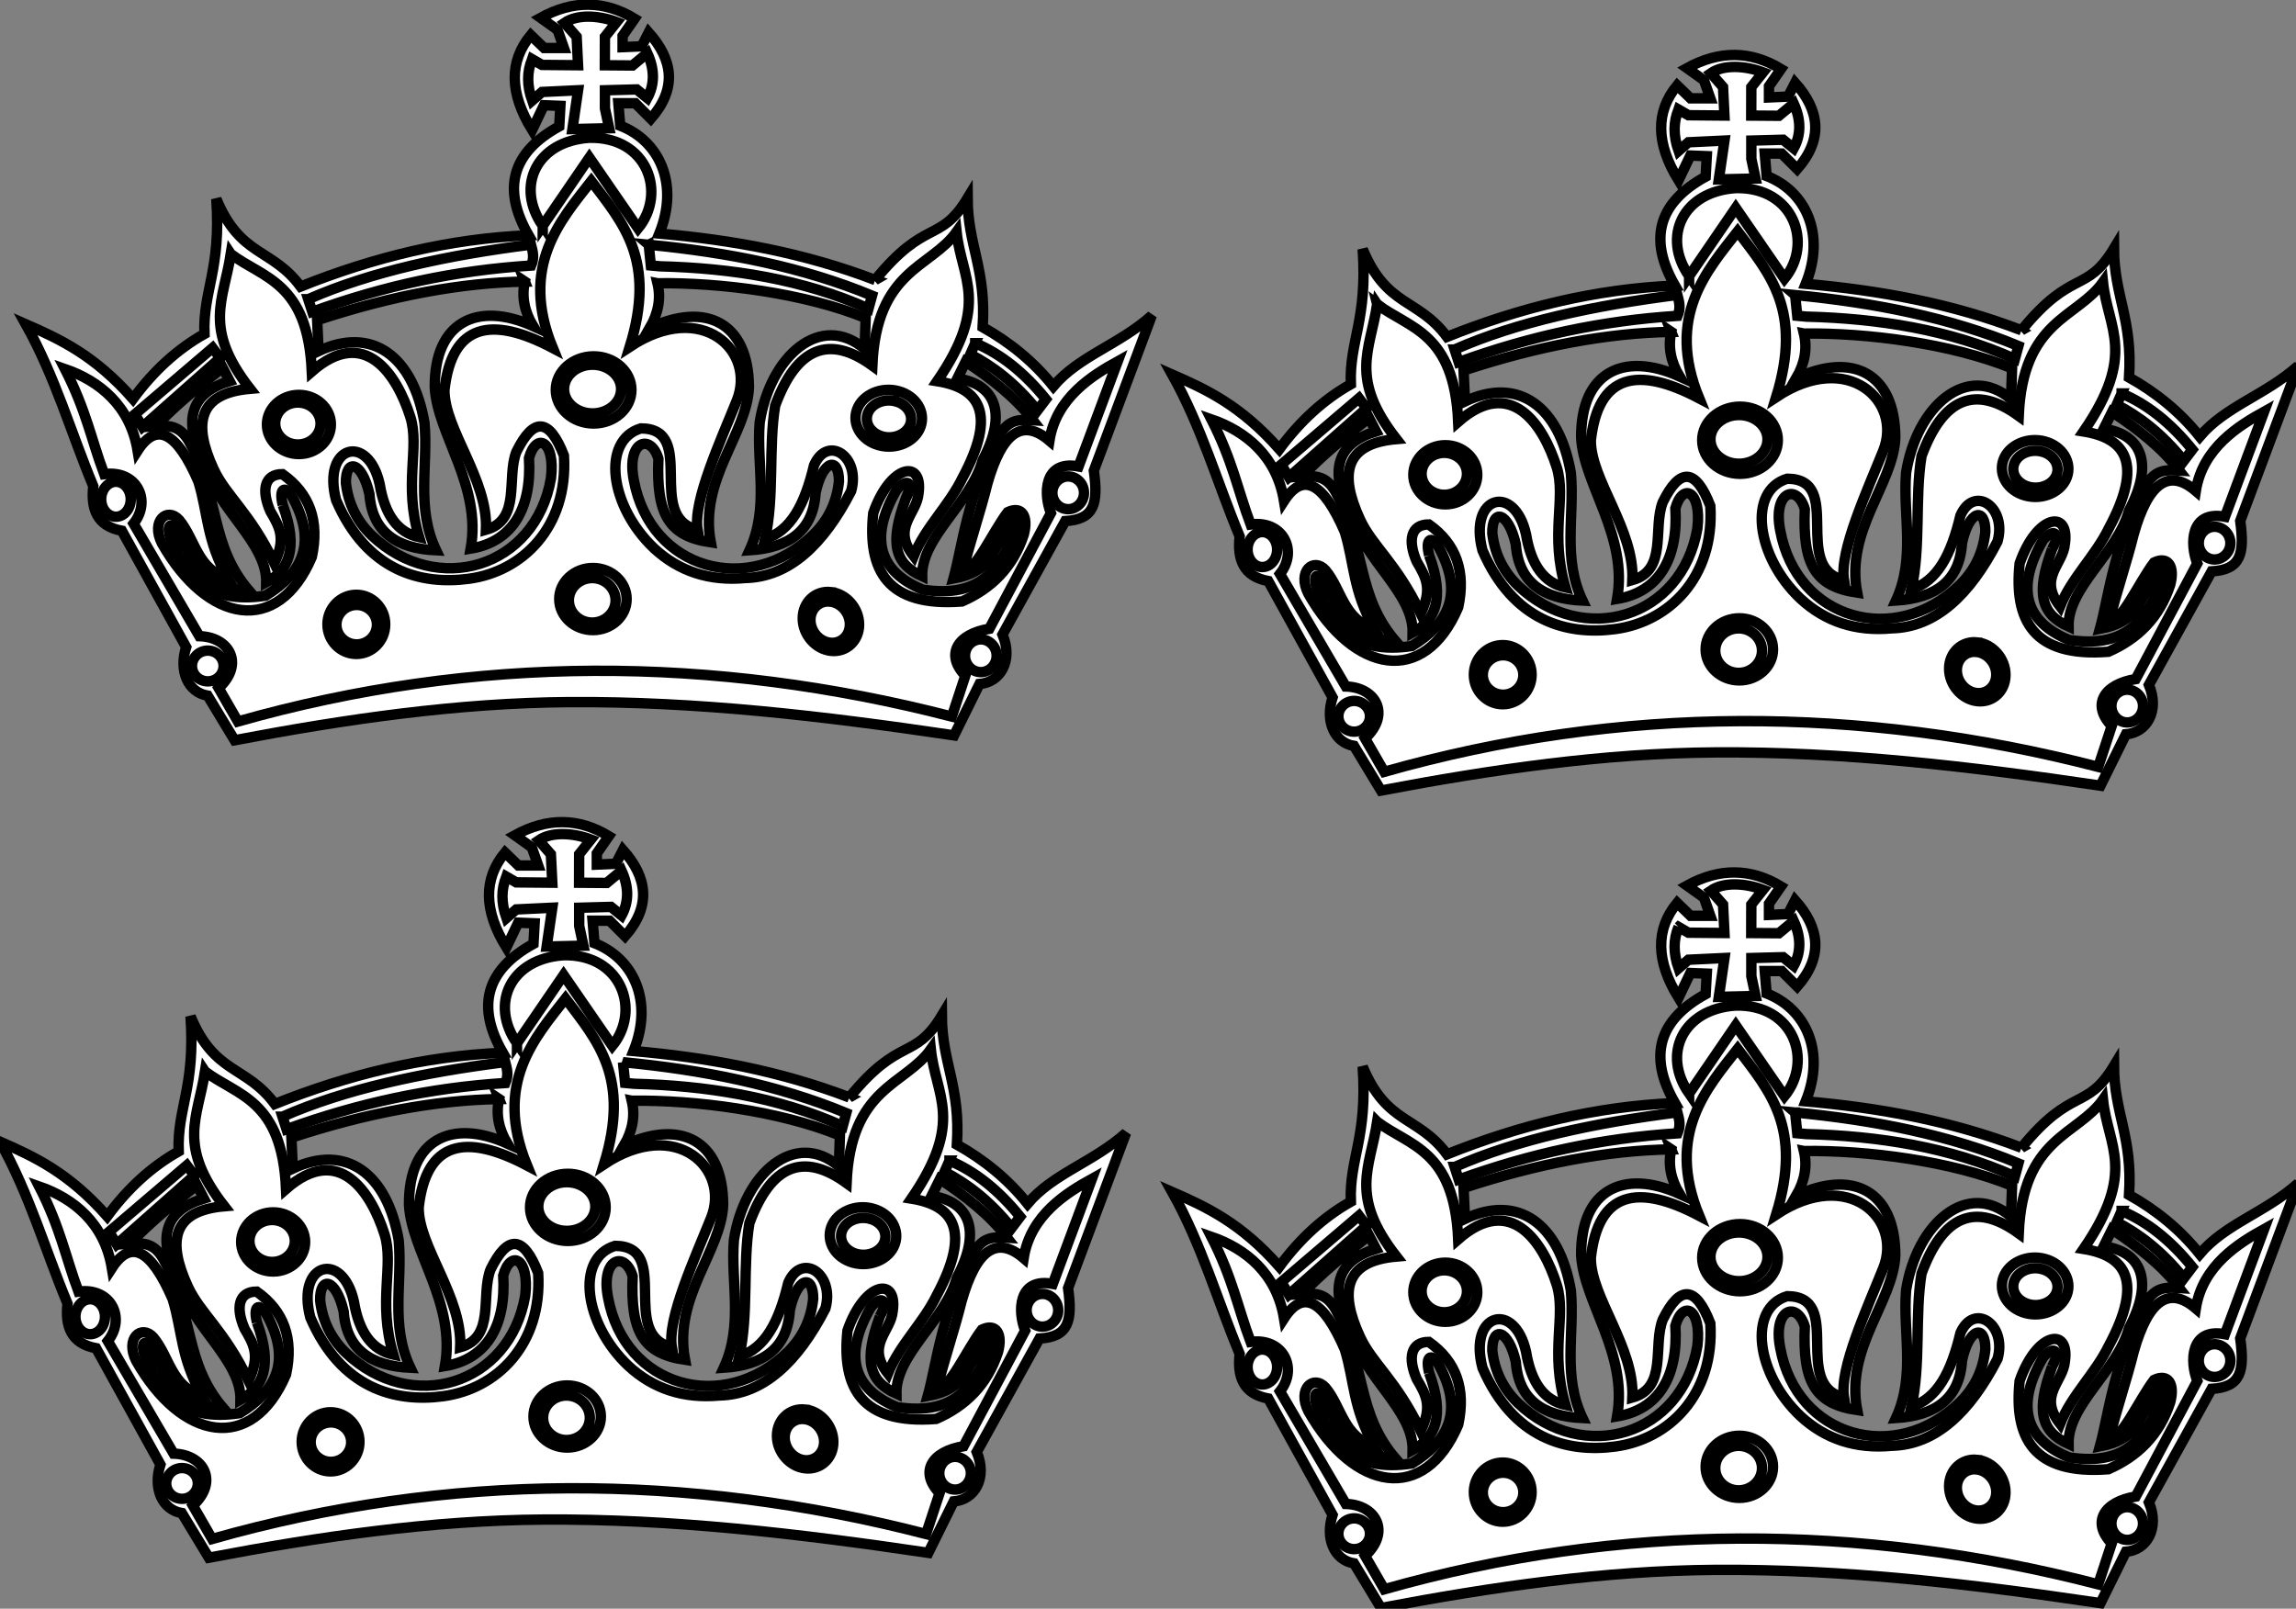 <?xml version="1.0"?><svg width="441" height="309" xmlns="http://www.w3.org/2000/svg">
 <rect width="100%" height="100%" fill="#808080" stroke="none"/>
 <title>crowns</title>
 <g>
  <title>Layer 1</title>
  <g id="svg_1">
   <g id="svg_9">
    <g id="svg_10">
     <path stroke-width="2" stroke="#000000" d="m163.135,210.79c-13.585,-5.21 -27.448,-7.685 -41.442,-8.914c3.873,-9.61 -0.031,-17.824 -7.516,-20.721l-0.356,-4.309l3.256,0l2.984,2.981c5.049,-5.786 4.304,-11.283 -0.406,-16.574l-1.357,2.652l-3.664,0.163l0,-2.152l2.305,-3.315c-5.814,-3.531 -11.831,-3.586 -18.05,-0.163l3.256,2.319l1.221,3.481l-3.798,0l-2.577,-2.486c-4.179,5.084 -4.088,11.162 0.27,18.235l2.271,-4.761l3.156,0.123l-0.22,3.935c-9.092,4.985 -11.055,11.96 -5.887,20.928c-15.245,0.636 -29.765,4.228 -43.792,9.841c-5.55,-7.474 -11.558,-5.634 -16.193,-16.837c0.962,13.658 -2.595,17.617 -2.274,25.933c-5.185,2.917 -9.762,7.077 -13.727,12.48c-7.402,-8.401 -14.008,-11.457 -20.592,-14.343c5.694,10.184 8.642,20.737 12.965,31.108c-0.481,4.377 0.684,7.667 5.491,8.568l12.353,22.353c-1.473,4.595 0.356,8.693 4.118,9.315l5.185,8.568c21.354,-4.054 42.864,-7.179 64.218,-7.325c24.707,-0.163 48.656,2.645 73.974,6.39l4.879,-9.871c4.015,-0.309 6.507,-4.469 4.421,-9.498l12.048,-21.793c5.645,-0.309 6.356,-3.413 5.492,-9.685l11.133,-29.804c-6.304,5.65 -13.983,7.759 -18.913,13.597c-3.876,-4.843 -8.478,-8.506 -13.574,-11.363c0.712,-11.236 -2.847,-15.582 -2.897,-24.775c-5.311,8.778 -8.031,3.773 -17.764,15.722l0.005,-0.003zm5.862,42.062c1.965,-3.552 -0.003,-3.908 -1.715,-1.772c-5.433,9.359 -3.318,15.793 5.018,19.199c11.431,1.725 14.687,-4.302 17.69,-10.812c1.148,-2.724 0.298,-4.374 -1.315,-0.805c-3.528,4.316 -2.942,8.071 -10.482,9.484c1.682,-6.028 2.677,-16.392 8.833,-27.552c1.888,-3.25 4.157,-2.971 6.423,-2.85c-3.459,-4.499 -8.03,-8.013 -12.915,-11.257l-1.604,3.229c7.185,1.032 9.74,6.55 4.86,15.701c-2.239,8.194 -11.767,14.701 -11.619,22.279c-5.369,-2.424 -6.262,-6.438 -3.17,-14.839l-0.003,-0.007zm-47.657,-41.427c0.678,2.836 0.186,5.695 -1.477,8.577c10.633,-5.018 18.988,-1.199 19.036,11.424c-0.387,9.049 -9.618,17.691 -7.329,29.763c-8.178,-1.202 -10.486,-5.501 -10.054,-16.045c-1.468,-4.975 -6.206,-3.474 -4.721,4.115c3.161,17.159 22.138,22.562 34.611,10.326c2.775,-2.777 4.371,-6.146 4.788,-10.109c0.023,-4.821 -3.106,-4.21 -4.49,2.198c-0.439,7.304 -5.114,10.56 -12.676,11.043c3.785,-8.244 1.29,-16.374 1.938,-24.561c2.052,-12.86 11.748,-21.25 20.161,-14.126l0.195,-5.932c-11.712,-4.772 -27.869,-6.839 -39.98,-6.676l0,0.004zm-25.477,-0.326c-0.643,2.849 -0.115,5.698 1.585,8.55c-10.693,-4.822 -19.002,-0.846 -18.888,11.776c0.498,9.042 9.039,18.852 6.901,30.969c8.161,-1.355 11.748,-7.875 11.194,-17.413c1.406,-5.002 5.077,-3.403 4.226,3.871c-2.944,17.212 -21.852,22.969 -34.477,10.968c-2.808,-2.724 -4.449,-6.065 -4.913,-10.018c-0.084,-4.819 3.056,-4.268 4.518,2.112c0.531,7.298 5.244,10.466 12.812,10.809c-3.89,-8.174 -1.495,-16.347 -2.244,-24.52c-2.213,-12.819 -10.079,-18.581 -20.336,-13.75l-0.27,-5.929c14.225,-4.692 27.682,-7.229 39.894,-7.419l-0.003,-0.007zm-46.5,42.915c-0.809,-3.199 0.389,-3.789 1.715,-1.773c5.113,9.162 1.933,14.944 -5.019,19.196c-11.431,1.726 -15.092,-4.136 -18.098,-10.645c-1.148,-2.724 -0.161,-4.373 1.451,-0.805c3.528,4.316 2.536,9.4 13.605,10.645c-7.791,-9.012 -5.527,-17.718 -11.686,-28.88c-1.888,-3.25 -4.156,-2.971 -6.423,-2.846c4.104,-4.238 8.472,-7.837 12.916,-11.257l1.335,2.564c-7.185,2.194 -9.468,7.213 -4.588,16.364c2.239,8.194 11.767,14.701 11.62,22.283c4.281,-2.261 6.261,-6.438 3.17,-14.839" fill-rule="evenodd" fill="#ffffff" id="svg_11"/>
     <path stroke-width="2" stroke="#000000" d="m35.888,223.842l-14.926,12.744l1.451,2.418l14.926,-13.226l-1.451,-1.936l0,0zm146.48,-0.914c4.885,2.041 9.409,5.634 13.574,10.775l-1.626,2.152c-4.299,-5.331 -8.594,-8.537 -12.893,-10.774l0.948,-2.153l-0.003,0zm-62.711,-18.9l0.406,3.976l1.762,0.163c13.705,0.356 27.424,2.455 40.044,8.123l0.676,-2.486c-13.11,-5.437 -27.613,-8.323 -42.894,-9.78l0.005,0.003zm-65.397,10.459c11.978,-5.284 26.784,-8.472 42.786,-10.486c0.386,1.491 0.648,2.523 0.031,4.017c-14.561,0.93 -28.147,3.854 -42.041,8.88l-0.779,-2.411l0.003,0zm45.035,-14.105l8.959,-13.094l9.364,13.593c5.522,-6.764 1.841,-17.657 -9.364,-17.402c-10.229,0.652 -14.233,9.361 -8.959,16.906l0,-0.004zm-2.035,-31.995l1.898,1.097l6.921,0.061l-0.27,-5.47l-2.338,-2.669c2.528,-1.728 6.682,-1.413 10.026,-0.163l-2.255,2.836l-0.016,5.471l5.311,0.041l2.849,-2.36c1.424,3.121 1.424,5.994 0,8.618l-2.035,-1.657l-6.106,0.163l0,3.481l0.812,3.81l-7.058,0.163l1.085,-7.457l-6.921,0.329l-1.899,1.654c-1.014,-2.9 -1.014,-5.552 0,-7.957l-0.005,0.01zm-57.876,37.414c6.158,4.669 14.8,5.349 15.559,22.568c10.216,-8.927 16.355,0.666 18.915,8.717c1.869,5.874 -1.354,13.012 1.699,23.114c-4.084,-0.869 -6.612,-4.275 -7.585,-10.214c-2.202,-9.894 -11.152,-7.443 -8.364,3.087c5.897,13.644 16.26,16.354 25.53,15.104c10.182,-1.372 19.055,-9.82 18.231,-23.655c-2.786,-7.202 -5.833,-7.443 -9.142,-0.709c-1.944,4.988 0.97,13.063 -5.834,14.965c0.453,-9.658 -8.038,-19.318 -7.974,-26.843c1.424,-12.788 9.011,-14.293 20.812,-8.075c-6.484,-15.797 1.554,-24.586 7.39,-32.069c6.223,8.235 12.512,15.202 7.391,31.831c13.958,-9.236 24.315,0.934 20.564,10.296c-3.056,7.63 -8.475,19.365 -7.532,24.857c-10.243,-2.452 0.127,-19.4 -10.891,-19.478c-7.649,2.296 -6.028,14.965 2.528,23.043c4.796,4.432 10.632,6.333 17.506,5.698c8.433,-0.18 15.023,-6.381 20.347,-16.7c1.849,-6.673 -4.529,-10.87 -7.126,-4.965c-1.785,7.542 -4.46,12.635 -9.415,14.157c1.835,-8.044 0.634,-17.702 1.941,-25.586c4.106,-11.172 10.329,-13.743 18.665,-7.706c0.787,-18.476 11.228,-18.731 16.183,-25.685c0.951,9.023 6.512,13.757 -3.726,28.674c8.092,1.3 11.559,6.098 4.852,18.592c-2.592,5.324 -7.166,9.521 -9.362,15.008c-4.312,-5.474 0.618,-8.041 0.929,-12.065c0.929,-6.584 -5.403,-5.64 -8.697,3.8c-1.129,10.925 2.606,18.089 17.042,16.979c5.605,-2.462 9.782,-6.496 11.867,-12.829c0.951,-3.538 -0.34,-5.627 -3.086,-4.326c-2.856,3.725 -6.509,11.974 -8.575,11.185c1.337,-5.443 3.333,-11.209 4.674,-16.652c2.8,-9.899 6.771,-12.652 11.915,-8.262c1.298,-8.292 8.307,-12.567 13.118,-15.233l-7.521,20.184c-6.796,-1.27 -6.74,5.389 -5.308,8.961l-11.831,22.211c-6.203,1.022 -8.52,4.975 -4.61,9.009l-2.589,7.858c-45.967,-11.841 -91.685,-11.912 -137.132,0.948l-3.695,-6.411c4.99,-4.591 2.138,-9.817 -3.696,-9.976l-12.642,-21.618c3.533,-4.455 0.597,-10.366 -5.639,-9.501c-2.511,-6.73 -3.439,-12.177 -7.538,-20.198c6.615,2.292 12.531,7.054 13.955,15.685c3.629,-5.619 7.522,-3.64 11.67,5.936c1.88,6.174 1.515,11.224 5.639,18.527c-5.834,-1.582 -6.222,-7.444 -9.334,-11.165c-2.269,-2.533 -5.511,0.156 -3.306,4.513c8.72,15.361 22.272,17.895 28.786,2.611c1.491,-6.887 -0.389,-12.195 -5.639,-15.916c-3.5,0 -4.084,3.087 -2.332,7.124c1.813,3.087 3.044,5.226 0.776,9.977c-4.701,-9.787 -9.275,-12.89 -11.67,-18.086c-3.987,-8.659 -3.008,-14.547 7.001,-15.407c-9.108,-11.677 -5.088,-16.904 -3.695,-25.892l0.003,0.004zm127.704,28.304c2.236,0.604 3.484,2.611 2.777,4.468c-0.706,1.854 -3.108,2.877 -5.346,2.272c-2.236,-0.605 -3.484,-2.611 -2.778,-4.466c0.707,-1.854 3.106,-2.876 5.344,-2.271l0.003,-0.003zm0.592,-1.946c3.35,0.93 5.222,4.021 4.163,6.876c-1.057,2.856 -4.657,4.427 -8.011,3.497c-3.35,-0.93 -5.222,-4.021 -4.163,-6.876c1.057,-2.856 4.657,-4.428 8.008,-3.497l0.003,0zm32.54,16.371c1.671,0 3.037,1.413 3.037,3.144c0,1.732 -1.365,3.144 -3.037,3.144c-1.671,0 -3.037,-1.413 -3.037,-3.144c0,-1.732 1.365,-3.144 3.037,-3.144zm-16.777,31.297c1.671,0 3.036,1.413 3.036,3.145c0,1.732 -1.365,3.144 -3.036,3.144c-1.671,0 -3.037,-1.413 -3.037,-3.144c0,-1.733 1.365,-3.145 3.037,-3.145zm-28.797,-9.087c2.983,0.326 5.416,3.131 5.416,6.238c0,3.11 -2.433,5.379 -5.416,5.053c-2.981,-0.326 -5.414,-3.131 -5.414,-6.242c0,-3.107 2.433,-5.379 5.414,-5.05zm-0.142,1.831c2.086,0.228 3.787,2.19 3.787,4.363c0,2.173 -1.702,3.76 -3.787,3.532c-2.085,-0.228 -3.787,-2.191 -3.787,-4.364c0,-2.173 1.702,-3.759 3.787,-3.531zm-45.433,-47.113c4.001,0 7.262,2.897 7.262,6.452c0,3.552 -3.261,6.452 -7.262,6.452c-4.001,0 -7.265,-2.896 -7.265,-6.452c0,-3.552 3.264,-6.452 7.265,-6.452zm-0.2,1.61c3.017,0 5.48,2.102 5.48,4.68c0,2.574 -2.461,4.676 -5.48,4.676c-3.017,0 -5.48,-2.102 -5.48,-4.676c0,-2.578 2.461,-4.68 5.48,-4.68zm0.067,39.044c3.565,0 6.473,2.679 6.473,5.966c0,3.288 -2.906,5.967 -6.473,5.967c-3.565,0 -6.473,-2.679 -6.473,-5.967c0,-3.287 2.906,-5.966 6.473,-5.966zm-0.134,1.936c2.472,0 4.491,1.919 4.491,4.275c0,2.353 -2.016,4.275 -4.491,4.275c-2.471,0 -4.49,-1.919 -4.49,-4.275c0,-2.353 2.016,-4.275 4.49,-4.275zm-56.537,-33.716c2.399,0 4.36,1.81 4.36,4.03c0,2.221 -1.957,4.031 -4.36,4.031c-2.4,0 -4.358,-1.81 -4.358,-4.031c0,-2.22 1.957,-4.03 4.358,-4.03zm0.197,-1.467c3.384,0 6.142,2.551 6.142,5.681c0,3.128 -2.758,5.681 -6.142,5.681c-3.381,0 -6.142,-2.55 -6.142,-5.681c0,-3.127 2.758,-5.681 6.142,-5.681zm11.03,38.395c3.056,0 5.547,2.554 5.547,5.681c0,3.128 -2.491,5.681 -5.547,5.681c-3.056,0 -5.547,-2.55 -5.547,-5.681c0,-3.127 2.491,-5.681 5.547,-5.681zm0.067,1.952c2.146,0 3.895,1.701 3.895,3.789c0,2.085 -1.749,3.79 -3.895,3.79c-2.144,0 -3.896,-1.701 -3.896,-3.79c0,-2.088 1.749,-3.789 3.896,-3.789zm-28.6,8.768c1.671,0 3.037,1.324 3.037,2.954c0,1.627 -1.362,2.955 -3.037,2.955c-1.671,0 -3.037,-1.325 -3.037,-2.955c0,-1.626 1.365,-2.954 3.037,-2.954zm-17.636,-32.429c1.562,0 2.839,1.508 2.839,3.359c0,1.851 -1.276,3.358 -2.839,3.358c-1.563,0 -2.839,-1.507 -2.839,-3.358c0,-1.851 1.276,-3.359 2.839,-3.359" fill-rule="evenodd" fill="#ffffff" id="svg_12"/>
    </g>
   </g>
   <g id="svg_17">
    <g id="svg_18">
     <path stroke-width="2" stroke="#000000" d="m388.275,220.453c-13.585,-5.21 -27.448,-7.685 -41.442,-8.914c3.873,-9.61 -0.031,-17.824 -7.516,-20.721l-0.356,-4.309l3.256,0l2.984,2.981c5.049,-5.786 4.304,-11.283 -0.406,-16.574l-1.357,2.652l-3.664,0.163l0,-2.152l2.305,-3.315c-5.814,-3.531 -11.831,-3.586 -18.051,-0.163l3.256,2.319l1.221,3.481l-3.798,0l-2.577,-2.486c-4.179,5.084 -4.088,11.162 0.27,18.235l2.271,-4.761l3.156,0.123l-0.22,3.935c-9.092,4.985 -11.055,11.96 -5.887,20.928c-15.245,0.636 -29.765,4.228 -43.792,9.841c-5.55,-7.474 -11.558,-5.634 -16.193,-16.837c0.962,13.658 -2.595,17.617 -2.274,25.933c-5.185,2.917 -9.762,7.077 -13.727,12.48c-7.402,-8.401 -14.008,-11.457 -20.592,-14.343c5.694,10.184 8.642,20.737 12.965,31.108c-0.481,4.377 0.684,7.667 5.491,8.568l12.353,22.353c-1.473,4.595 0.356,8.693 4.118,9.315l5.185,8.568c21.354,-4.054 42.864,-7.179 64.218,-7.325c24.707,-0.163 48.656,2.645 73.974,6.39l4.879,-9.871c4.015,-0.309 6.507,-4.469 4.421,-9.498l12.048,-21.793c5.645,-0.31 6.356,-3.413 5.491,-9.685l11.133,-29.804c-6.304,5.65 -13.983,7.759 -18.913,13.597c-3.876,-4.843 -8.478,-8.506 -13.574,-11.363c0.712,-11.236 -2.847,-15.582 -2.897,-24.775c-5.311,8.778 -8.03,3.773 -17.764,15.722l0.005,-0.003zm5.862,42.062c1.965,-3.552 -0.003,-3.908 -1.715,-1.772c-5.433,9.359 -3.318,15.794 5.018,19.199c11.431,1.725 14.687,-4.302 17.69,-10.812c1.148,-2.724 0.298,-4.374 -1.315,-0.805c-3.528,4.316 -2.942,8.071 -10.482,9.484c1.682,-6.028 2.677,-16.392 8.833,-27.552c1.888,-3.25 4.157,-2.971 6.423,-2.85c-3.459,-4.499 -8.03,-8.013 -12.915,-11.257l-1.604,3.229c7.185,1.032 9.74,6.55 4.86,15.701c-2.239,8.194 -11.767,14.701 -11.619,22.279c-5.369,-2.425 -6.262,-6.438 -3.17,-14.839l-0.003,-0.007zm-47.657,-41.427c0.678,2.836 0.186,5.695 -1.477,8.577c10.633,-5.018 18.988,-1.199 19.036,11.424c-0.387,9.049 -9.618,17.691 -7.329,29.763c-8.178,-1.202 -10.486,-5.501 -10.054,-16.045c-1.468,-4.975 -6.206,-3.474 -4.721,4.115c3.161,17.159 22.138,22.562 34.611,10.326c2.775,-2.777 4.371,-6.146 4.788,-10.109c0.023,-4.821 -3.106,-4.21 -4.49,2.198c-0.439,7.304 -5.113,10.56 -12.676,11.043c3.785,-8.244 1.29,-16.374 1.938,-24.561c2.052,-12.86 11.748,-21.25 20.161,-14.126l0.195,-5.932c-11.712,-4.772 -27.869,-6.839 -39.98,-6.676l0,0.004zm-25.477,-0.326c-0.643,2.849 -0.115,5.698 1.585,8.55c-10.693,-4.822 -19.001,-0.846 -18.888,11.776c0.497,9.042 9.039,18.852 6.901,30.969c8.161,-1.355 11.748,-7.875 11.194,-17.413c1.406,-5.002 5.077,-3.403 4.226,3.871c-2.944,17.212 -21.852,22.969 -34.477,10.968c-2.808,-2.724 -4.449,-6.065 -4.913,-10.018c-0.084,-4.819 3.056,-4.268 4.518,2.112c0.531,7.298 5.244,10.466 12.812,10.809c-3.89,-8.174 -1.495,-16.347 -2.244,-24.52c-2.213,-12.819 -10.079,-18.581 -20.336,-13.75l-0.27,-5.929c14.225,-4.692 27.682,-7.229 39.894,-7.419l-0.003,-0.007zm-46.5,42.915c-0.809,-3.199 0.389,-3.789 1.715,-1.772c5.113,9.162 1.932,14.944 -5.019,19.196c-11.431,1.726 -15.092,-4.136 -18.098,-10.645c-1.148,-2.724 -0.161,-4.373 1.451,-0.805c3.528,4.316 2.536,9.4 13.605,10.645c-7.791,-9.012 -5.527,-17.718 -11.686,-28.88c-1.888,-3.25 -4.156,-2.971 -6.423,-2.846c4.104,-4.238 8.472,-7.837 12.916,-11.257l1.335,2.564c-7.185,2.194 -9.468,7.213 -4.588,16.364c2.239,8.194 11.767,14.701 11.62,22.283c4.281,-2.261 6.261,-6.438 3.17,-14.839" fill-rule="evenodd" fill="#ffffff" id="svg_19"/>
     <path stroke-width="2" stroke="#000000" d="m261.027,233.505l-14.926,12.744l1.451,2.418l14.926,-13.226l-1.451,-1.936l0,0zm146.48,-0.914c4.885,2.041 9.409,5.634 13.574,10.775l-1.626,2.152c-4.299,-5.331 -8.594,-8.536 -12.893,-10.774l0.948,-2.153l-0.003,0zm-62.711,-18.9l0.406,3.976l1.762,0.163c13.705,0.356 27.424,2.455 40.044,8.123l0.675,-2.486c-13.11,-5.437 -27.613,-8.323 -42.894,-9.78l0.005,0.004zm-65.396,10.459c11.978,-5.284 26.784,-8.472 42.786,-10.485c0.387,1.491 0.648,2.523 0.031,4.017c-14.561,0.93 -28.147,3.854 -42.041,8.88l-0.779,-2.411l0.003,0zm45.035,-14.105l8.959,-13.094l9.364,13.593c5.522,-6.764 1.841,-17.657 -9.364,-17.402c-10.229,0.652 -14.233,9.361 -8.959,16.906l0,-0.003zm-2.035,-31.995l1.898,1.097l6.921,0.061l-0.27,-5.471l-2.338,-2.669c2.528,-1.728 6.682,-1.413 10.026,-0.163l-2.255,2.836l-0.016,5.471l5.311,0.041l2.849,-2.36c1.424,3.121 1.424,5.994 0,8.618l-2.035,-1.657l-6.106,0.163l0,3.481l0.812,3.81l-7.058,0.163l1.085,-7.457l-6.921,0.329l-1.899,1.654c-1.014,-2.9 -1.014,-5.552 0,-7.957l-0.005,0.01zm-57.876,37.414c6.158,4.669 14.8,5.349 15.559,22.568c10.216,-8.927 16.355,0.666 18.915,8.717c1.869,5.874 -1.354,13.012 1.699,23.114c-4.084,-0.869 -6.612,-4.275 -7.585,-10.214c-2.202,-9.894 -11.152,-7.443 -8.364,3.087c5.897,13.644 16.26,16.354 25.53,15.104c10.182,-1.372 19.055,-9.821 18.231,-23.655c-2.786,-7.202 -5.833,-7.443 -9.142,-0.709c-1.944,4.988 0.97,13.063 -5.834,14.965c0.454,-9.658 -8.038,-19.318 -7.974,-26.843c1.424,-12.788 9.011,-14.293 20.812,-8.075c-6.484,-15.797 1.554,-24.586 7.39,-32.069c6.223,8.235 12.512,15.202 7.391,31.831c13.958,-9.236 24.315,0.934 20.565,10.296c-3.056,7.63 -8.475,19.365 -7.532,24.857c-10.243,-2.452 0.127,-19.4 -10.891,-19.478c-7.649,2.296 -6.028,14.965 2.528,23.043c4.796,4.432 10.632,6.333 17.506,5.698c8.433,-0.18 15.022,-6.381 20.347,-16.7c1.849,-6.673 -4.529,-10.87 -7.126,-4.965c-1.785,7.542 -4.46,12.635 -9.415,14.157c1.835,-8.044 0.634,-17.702 1.941,-25.586c4.106,-11.172 10.329,-13.743 18.665,-7.706c0.787,-18.476 11.228,-18.731 16.183,-25.685c0.951,9.022 6.512,13.757 -3.726,28.674c8.092,1.3 11.559,6.098 4.852,18.592c-2.592,5.324 -7.166,9.521 -9.362,15.008c-4.312,-5.474 0.618,-8.041 0.929,-12.065c0.929,-6.584 -5.403,-5.64 -8.697,3.8c-1.129,10.925 2.606,18.089 17.042,16.979c5.605,-2.462 9.782,-6.496 11.867,-12.829c0.951,-3.538 -0.34,-5.627 -3.086,-4.327c-2.856,3.725 -6.509,11.974 -8.575,11.185c1.337,-5.443 3.333,-11.209 4.674,-16.652c2.8,-9.899 6.771,-12.652 11.915,-8.262c1.298,-8.292 8.307,-12.567 13.118,-15.233l-7.521,20.184c-6.796,-1.27 -6.74,5.389 -5.308,8.961l-11.831,22.212c-6.203,1.022 -8.52,4.975 -4.61,9.009l-2.589,7.858c-45.966,-11.841 -91.685,-11.912 -137.132,0.948l-3.695,-6.411c4.99,-4.591 2.138,-9.817 -3.696,-9.976l-12.642,-21.618c3.533,-4.455 0.597,-10.366 -5.639,-9.501c-2.511,-6.73 -3.439,-12.177 -7.538,-20.198c6.615,2.292 12.531,7.054 13.955,15.685c3.629,-5.619 7.522,-3.64 11.67,5.936c1.88,6.174 1.515,11.224 5.639,18.527c-5.834,-1.582 -6.222,-7.444 -9.334,-11.165c-2.269,-2.533 -5.511,0.156 -3.306,4.513c8.72,15.361 22.272,17.895 28.786,2.611c1.491,-6.887 -0.389,-12.195 -5.639,-15.916c-3.5,0 -4.084,3.087 -2.333,7.124c1.813,3.087 3.044,5.226 0.776,9.977c-4.701,-9.787 -9.275,-12.89 -11.67,-18.086c-3.987,-8.659 -3.008,-14.547 7.001,-15.407c-9.108,-11.677 -5.088,-16.904 -3.695,-25.892l0.003,0.003l0,0zm127.704,28.304c2.236,0.604 3.484,2.611 2.777,4.468c-0.706,1.854 -3.108,2.877 -5.346,2.272c-2.236,-0.605 -3.484,-2.611 -2.778,-4.466c0.707,-1.854 3.106,-2.877 5.344,-2.271l0.003,-0.003zm0.592,-1.945c3.35,0.93 5.222,4.021 4.163,6.876c-1.057,2.856 -4.657,4.427 -8.011,3.497c-3.35,-0.93 -5.222,-4.021 -4.163,-6.876c1.057,-2.856 4.657,-4.428 8.008,-3.497l0.003,0zm32.54,16.371c1.671,0 3.037,1.413 3.037,3.144c0,1.732 -1.365,3.144 -3.037,3.144c-1.671,0 -3.037,-1.413 -3.037,-3.144c0,-1.732 1.365,-3.144 3.037,-3.144zm-16.777,31.297c1.671,0 3.036,1.413 3.036,3.145c0,1.732 -1.365,3.144 -3.036,3.144c-1.671,0 -3.037,-1.413 -3.037,-3.144c0,-1.733 1.365,-3.145 3.037,-3.145zm-28.797,-9.087c2.983,0.326 5.416,3.131 5.416,6.238c0,3.11 -2.433,5.379 -5.416,5.053c-2.981,-0.326 -5.414,-3.131 -5.414,-6.242c0,-3.107 2.433,-5.379 5.414,-5.05zm-0.142,1.831c2.086,0.228 3.788,2.19 3.788,4.363c0,2.173 -1.702,3.76 -3.788,3.532c-2.085,-0.228 -3.787,-2.191 -3.787,-4.364c0,-2.173 1.702,-3.759 3.787,-3.531zm-45.433,-47.113c4.001,0 7.263,2.897 7.263,6.452c0,3.552 -3.261,6.452 -7.263,6.452c-4.001,0 -7.265,-2.897 -7.265,-6.452c0,-3.552 3.264,-6.452 7.265,-6.452zm-0.2,1.61c3.017,0 5.48,2.102 5.48,4.679c0,2.574 -2.461,4.676 -5.48,4.676c-3.017,0 -5.48,-2.102 -5.48,-4.676c0,-2.577 2.461,-4.679 5.48,-4.679zm0.067,39.044c3.565,0 6.473,2.679 6.473,5.966c0,3.288 -2.906,5.967 -6.473,5.967c-3.565,0 -6.473,-2.679 -6.473,-5.967c0,-3.287 2.906,-5.966 6.473,-5.966zm-0.134,1.936c2.472,0 4.491,1.919 4.491,4.275c0,2.353 -2.016,4.275 -4.491,4.275c-2.471,0 -4.49,-1.919 -4.49,-4.275c0,-2.353 2.016,-4.275 4.49,-4.275zm-56.537,-33.716c2.399,0 4.36,1.81 4.36,4.03c0,2.221 -1.957,4.031 -4.36,4.031c-2.4,0 -4.358,-1.81 -4.358,-4.031c0,-2.22 1.957,-4.03 4.358,-4.03zm0.197,-1.467c3.384,0 6.142,2.551 6.142,5.681c0,3.128 -2.758,5.681 -6.142,5.681c-3.381,0 -6.142,-2.55 -6.142,-5.681c0,-3.127 2.758,-5.681 6.142,-5.681zm11.03,38.395c3.056,0 5.547,2.554 5.547,5.681c0,3.128 -2.491,5.681 -5.547,5.681c-3.056,0 -5.547,-2.55 -5.547,-5.681c0,-3.127 2.491,-5.681 5.547,-5.681zm0.067,1.952c2.146,0 3.895,1.701 3.895,3.789c0,2.085 -1.749,3.79 -3.895,3.79c-2.144,0 -3.896,-1.701 -3.896,-3.79c0,-2.088 1.749,-3.789 3.896,-3.789zm-28.6,8.768c1.671,0 3.037,1.324 3.037,2.954c0,1.627 -1.362,2.955 -3.037,2.955c-1.671,0 -3.036,-1.325 -3.036,-2.955c0,-1.626 1.365,-2.954 3.036,-2.954zm-17.636,-32.429c1.562,0 2.839,1.508 2.839,3.359c0,1.851 -1.276,3.358 -2.839,3.358c-1.563,0 -2.839,-1.507 -2.839,-3.358c0,-1.851 1.276,-3.359 2.839,-3.359" fill-rule="evenodd" fill="#ffffff" id="svg_20"/>
    </g>
   </g>
   <g id="svg_21">
    <g id="svg_22">
     <path stroke-width="2" stroke="#000000" d="m388.275,63.437c-13.585,-5.21 -27.448,-7.685 -41.442,-8.914c3.873,-9.61 -0.031,-17.824 -7.516,-20.721l-0.356,-4.309l3.256,0l2.984,2.981c5.049,-5.786 4.304,-11.283 -0.406,-16.574l-1.357,2.652l-3.664,0.163l0,-2.152l2.305,-3.315c-5.814,-3.531 -11.831,-3.586 -18.051,-0.163l3.256,2.319l1.221,3.481l-3.798,0l-2.577,-2.486c-4.179,5.084 -4.088,11.162 0.27,18.235l2.271,-4.761l3.156,0.123l-0.22,3.935c-9.092,4.985 -11.055,11.96 -5.887,20.928c-15.245,0.636 -29.765,4.228 -43.792,9.841c-5.55,-7.474 -11.558,-5.634 -16.193,-16.837c0.962,13.658 -2.595,17.617 -2.274,25.933c-5.185,2.917 -9.762,7.077 -13.727,12.48c-7.402,-8.401 -14.008,-11.457 -20.592,-14.343c5.694,10.184 8.642,20.737 12.965,31.108c-0.481,4.377 0.684,7.667 5.491,8.568l12.353,22.353c-1.473,4.595 0.356,8.693 4.118,9.315l5.185,8.568c21.354,-4.054 42.864,-7.179 64.218,-7.325c24.707,-0.163 48.656,2.645 73.974,6.39l4.879,-9.871c4.015,-0.309 6.507,-4.469 4.421,-9.498l12.048,-21.793c5.645,-0.309 6.356,-3.413 5.491,-9.685l11.133,-29.804c-6.304,5.65 -13.983,7.759 -18.913,13.597c-3.876,-4.843 -8.478,-8.506 -13.574,-11.363c0.712,-11.236 -2.847,-15.582 -2.897,-24.775c-5.311,8.778 -8.03,3.773 -17.764,15.722l0.005,-0.003zm5.862,42.062c1.965,-3.552 -0.003,-3.908 -1.715,-1.772c-5.433,9.359 -3.318,15.793 5.018,19.199c11.431,1.725 14.687,-4.302 17.69,-10.812c1.148,-2.724 0.298,-4.374 -1.315,-0.805c-3.528,4.316 -2.942,8.071 -10.482,9.484c1.682,-6.028 2.677,-16.392 8.833,-27.552c1.888,-3.25 4.157,-2.971 6.423,-2.85c-3.459,-4.499 -8.03,-8.013 -12.915,-11.257l-1.604,3.229c7.185,1.032 9.74,6.55 4.86,15.701c-2.239,8.194 -11.767,14.701 -11.619,22.279c-5.369,-2.424 -6.262,-6.438 -3.17,-14.839l-0.003,-0.007zm-47.657,-41.427c0.678,2.836 0.186,5.695 -1.477,8.577c10.633,-5.018 18.988,-1.199 19.036,11.424c-0.387,9.049 -9.618,17.691 -7.329,29.763c-8.178,-1.202 -10.486,-5.501 -10.054,-16.045c-1.468,-4.975 -6.206,-3.474 -4.721,4.115c3.161,17.159 22.138,22.562 34.611,10.326c2.775,-2.777 4.371,-6.146 4.788,-10.109c0.023,-4.821 -3.106,-4.21 -4.49,2.198c-0.439,7.304 -5.113,10.56 -12.676,11.043c3.785,-8.244 1.29,-16.374 1.938,-24.561c2.052,-12.86 11.748,-21.25 20.161,-14.126l0.195,-5.932c-11.712,-4.772 -27.869,-6.839 -39.98,-6.676l0,0.004zm-25.477,-0.326c-0.643,2.849 -0.115,5.698 1.585,8.55c-10.693,-4.822 -19.001,-0.846 -18.888,11.776c0.497,9.042 9.039,18.852 6.901,30.969c8.161,-1.355 11.748,-7.875 11.194,-17.413c1.406,-5.002 5.077,-3.403 4.226,3.871c-2.944,17.212 -21.852,22.969 -34.477,10.968c-2.808,-2.724 -4.449,-6.065 -4.913,-10.018c-0.084,-4.819 3.056,-4.268 4.518,2.112c0.531,7.298 5.244,10.466 12.812,10.809c-3.89,-8.174 -1.495,-16.347 -2.244,-24.52c-2.213,-12.819 -10.079,-18.581 -20.336,-13.75l-0.27,-5.929c14.225,-4.692 27.682,-7.229 39.894,-7.419l-0.003,-0.007zm-46.5,42.914c-0.809,-3.199 0.389,-3.789 1.715,-1.772c5.113,9.162 1.932,14.944 -5.019,19.196c-11.431,1.726 -15.092,-4.136 -18.098,-10.645c-1.148,-2.724 -0.161,-4.373 1.451,-0.805c3.528,4.316 2.536,9.4 13.605,10.645c-7.791,-9.012 -5.527,-17.718 -11.686,-28.88c-1.888,-3.25 -4.156,-2.971 -6.423,-2.846c4.104,-4.238 8.472,-7.837 12.916,-11.257l1.335,2.564c-7.185,2.194 -9.468,7.213 -4.588,16.364c2.239,8.194 11.767,14.701 11.62,22.283c4.281,-2.261 6.261,-6.438 3.17,-14.839" fill-rule="evenodd" fill="#ffffff" id="svg_23"/>
     <path stroke-width="2" stroke="#000000" d="m261.027,76.49l-14.926,12.744l1.451,2.418l14.926,-13.226l-1.451,-1.936l0,0zm146.48,-0.914c4.885,2.041 9.409,5.634 13.574,10.775l-1.626,2.152c-4.299,-5.331 -8.594,-8.537 -12.893,-10.774l0.948,-2.153l-0.003,0zm-62.711,-18.9l0.406,3.976l1.763,0.164c13.705,0.356 27.424,2.455 40.044,8.123l0.676,-2.486c-13.11,-5.437 -27.613,-8.323 -42.894,-9.78l0.005,0.004zm-65.397,10.459c11.978,-5.284 26.784,-8.472 42.786,-10.486c0.387,1.491 0.648,2.523 0.031,4.017c-14.561,0.93 -28.147,3.855 -42.041,8.88l-0.779,-2.411l0.003,0zm45.035,-14.105l8.959,-13.094l9.364,13.593c5.522,-6.764 1.841,-17.657 -9.364,-17.402c-10.229,0.652 -14.233,9.361 -8.959,16.906l0,-0.004zm-2.035,-31.995l1.898,1.097l6.921,0.061l-0.27,-5.47l-2.338,-2.669c2.528,-1.728 6.682,-1.413 10.026,-0.163l-2.255,2.836l-0.016,5.471l5.311,0.041l2.849,-2.36c1.424,3.121 1.424,5.994 0,8.618l-2.035,-1.657l-6.106,0.163l0,3.481l0.812,3.81l-7.058,0.163l1.085,-7.457l-6.921,0.329l-1.899,1.654c-1.014,-2.9 -1.014,-5.552 0,-7.957l-0.005,0.01zm-57.876,37.414c6.159,4.669 14.8,5.349 15.559,22.568c10.216,-8.927 16.355,0.666 18.915,8.717c1.869,5.874 -1.354,13.012 1.699,23.114c-4.084,-0.869 -6.612,-4.275 -7.585,-10.214c-2.202,-9.894 -11.152,-7.443 -8.364,3.087c5.897,13.644 16.26,16.354 25.53,15.104c10.182,-1.372 19.055,-9.82 18.231,-23.655c-2.786,-7.202 -5.833,-7.443 -9.142,-0.709c-1.944,4.988 0.97,13.063 -5.834,14.965c0.453,-9.658 -8.038,-19.318 -7.974,-26.843c1.424,-12.788 9.011,-14.293 20.812,-8.075c-6.484,-15.797 1.554,-24.586 7.39,-32.069c6.223,8.235 12.512,15.202 7.391,31.831c13.958,-9.236 24.315,0.934 20.564,10.296c-3.056,7.63 -8.475,19.365 -7.532,24.857c-10.243,-2.452 0.127,-19.4 -10.891,-19.478c-7.649,2.296 -6.028,14.965 2.528,23.043c4.796,4.432 10.632,6.333 17.506,5.698c8.433,-0.18 15.022,-6.381 20.347,-16.7c1.849,-6.673 -4.529,-10.87 -7.126,-4.965c-1.785,7.542 -4.46,12.635 -9.415,14.157c1.835,-8.044 0.634,-17.702 1.941,-25.586c4.106,-11.172 10.329,-13.743 18.665,-7.706c0.787,-18.476 11.228,-18.731 16.183,-25.685c0.951,9.022 6.512,13.757 -3.726,28.674c8.092,1.3 11.559,6.098 4.852,18.592c-2.592,5.324 -7.166,9.521 -9.362,15.008c-4.312,-5.474 0.618,-8.041 0.929,-12.065c0.929,-6.584 -5.403,-5.64 -8.697,3.8c-1.129,10.925 2.606,18.089 17.042,16.979c5.605,-2.462 9.782,-6.496 11.867,-12.829c0.951,-3.538 -0.34,-5.627 -3.086,-4.327c-2.856,3.725 -6.509,11.974 -8.575,11.185c1.337,-5.443 3.333,-11.209 4.674,-16.652c2.8,-9.899 6.771,-12.652 11.915,-8.262c1.298,-8.292 8.307,-12.567 13.118,-15.233l-7.521,20.184c-6.796,-1.27 -6.74,5.389 -5.308,8.961l-11.831,22.211c-6.203,1.022 -8.52,4.975 -4.61,9.009l-2.589,7.858c-45.967,-11.841 -91.685,-11.912 -137.132,0.948l-3.695,-6.411c4.99,-4.591 2.138,-9.817 -3.696,-9.976l-12.642,-21.618c3.533,-4.455 0.597,-10.366 -5.639,-9.501c-2.511,-6.73 -3.439,-12.177 -7.538,-20.198c6.615,2.292 12.531,7.054 13.955,15.685c3.629,-5.619 7.522,-3.64 11.67,5.936c1.88,6.174 1.515,11.224 5.639,18.527c-5.834,-1.582 -6.222,-7.444 -9.334,-11.165c-2.269,-2.533 -5.511,0.156 -3.306,4.513c8.72,15.361 22.272,17.895 28.786,2.611c1.491,-6.887 -0.389,-12.195 -5.639,-15.916c-3.5,0 -4.084,3.087 -2.333,7.124c1.813,3.087 3.044,5.226 0.776,9.977c-4.701,-9.787 -9.275,-12.89 -11.67,-18.086c-3.987,-8.659 -3.008,-14.547 7.001,-15.407c-9.108,-11.677 -5.088,-16.904 -3.695,-25.892l0.003,0.004zm127.704,28.304c2.236,0.604 3.484,2.611 2.777,4.468c-0.706,1.854 -3.108,2.877 -5.346,2.272c-2.236,-0.605 -3.484,-2.611 -2.778,-4.466c0.707,-1.854 3.106,-2.876 5.344,-2.271l0.003,-0.003zm0.592,-1.946c3.35,0.93 5.222,4.021 4.163,6.876c-1.057,2.856 -4.657,4.427 -8.011,3.497c-3.35,-0.93 -5.222,-4.021 -4.163,-6.876c1.057,-2.856 4.657,-4.428 8.008,-3.497l0.003,0zm32.54,16.371c1.671,0 3.037,1.413 3.037,3.144c0,1.732 -1.365,3.144 -3.037,3.144c-1.671,0 -3.037,-1.413 -3.037,-3.144c0,-1.732 1.365,-3.144 3.037,-3.144zm-16.777,31.297c1.671,0 3.036,1.413 3.036,3.145c0,1.732 -1.365,3.144 -3.036,3.144c-1.671,0 -3.036,-1.413 -3.036,-3.144c0,-1.733 1.365,-3.145 3.036,-3.145zm-28.797,-9.087c2.983,0.326 5.416,3.131 5.416,6.238c0,3.11 -2.433,5.379 -5.416,5.053c-2.981,-0.326 -5.414,-3.131 -5.414,-6.242c0,-3.107 2.433,-5.379 5.414,-5.05zm-0.142,1.831c2.086,0.228 3.788,2.19 3.788,4.363c0,2.173 -1.702,3.76 -3.788,3.532c-2.085,-0.228 -3.787,-2.191 -3.787,-4.364c0,-2.173 1.702,-3.759 3.787,-3.531zm-45.433,-47.113c4.001,0 7.263,2.897 7.263,6.452c0,3.552 -3.261,6.452 -7.263,6.452c-4.001,0 -7.265,-2.896 -7.265,-6.452c0,-3.552 3.264,-6.452 7.265,-6.452zm-0.2,1.61c3.017,0 5.48,2.102 5.48,4.679c0,2.574 -2.461,4.676 -5.48,4.676c-3.017,0 -5.48,-2.102 -5.48,-4.676c0,-2.578 2.461,-4.679 5.48,-4.679zm0.067,39.044c3.565,0 6.473,2.679 6.473,5.966c0,3.288 -2.906,5.967 -6.473,5.967c-3.565,0 -6.473,-2.679 -6.473,-5.967c0,-3.287 2.906,-5.966 6.473,-5.966zm-0.134,1.936c2.472,0 4.491,1.919 4.491,4.275c0,2.353 -2.016,4.275 -4.491,4.275c-2.471,0 -4.49,-1.919 -4.49,-4.275c0,-2.353 2.016,-4.275 4.49,-4.275zm-56.537,-33.716c2.399,0 4.36,1.81 4.36,4.03c0,2.221 -1.957,4.031 -4.36,4.031c-2.4,0 -4.358,-1.81 -4.358,-4.031c0,-2.22 1.957,-4.03 4.358,-4.03zm0.197,-1.467c3.384,0 6.142,2.551 6.142,5.681c0,3.128 -2.758,5.681 -6.142,5.681c-3.381,0 -6.142,-2.55 -6.142,-5.681c0,-3.127 2.758,-5.681 6.142,-5.681zm11.03,38.395c3.056,0 5.547,2.554 5.547,5.681c0,3.128 -2.491,5.681 -5.547,5.681c-3.056,0 -5.547,-2.55 -5.547,-5.681c0,-3.127 2.491,-5.681 5.547,-5.681zm0.067,1.952c2.146,0 3.895,1.701 3.895,3.789c0,2.085 -1.749,3.79 -3.895,3.79c-2.144,0 -3.896,-1.701 -3.896,-3.79c0,-2.088 1.749,-3.789 3.896,-3.789zm-28.6,8.768c1.671,0 3.036,1.324 3.036,2.954c0,1.627 -1.362,2.955 -3.036,2.955c-1.671,0 -3.037,-1.325 -3.037,-2.955c0,-1.626 1.365,-2.954 3.037,-2.954zm-17.636,-32.429c1.562,0 2.839,1.508 2.839,3.359c0,1.851 -1.276,3.358 -2.839,3.358c-1.563,0 -2.839,-1.507 -2.839,-3.358c0,-1.851 1.276,-3.359 2.839,-3.359" fill-rule="evenodd" fill="#ffffff" id="svg_24"/>
    </g>
   </g>
   <g id="svg_25">
    <g id="svg_26">
     <path stroke-width="2" stroke="#000000" d="m168.083,53.775c-13.585,-5.21 -27.448,-7.685 -41.442,-8.914c3.873,-9.61 -0.031,-17.824 -7.516,-20.721l-0.356,-4.309l3.256,0l2.984,2.981c5.049,-5.786 4.304,-11.283 -0.406,-16.574l-1.357,2.652l-3.664,0.163l0,-2.152l2.305,-3.315c-5.814,-3.531 -11.831,-3.586 -18.05,-0.163l3.256,2.319l1.221,3.481l-3.798,0l-2.577,-2.486c-4.179,5.084 -4.088,11.162 0.27,18.235l2.271,-4.761l3.156,0.123l-0.22,3.935c-9.092,4.985 -11.055,11.96 -5.886,20.928c-15.245,0.636 -29.765,4.228 -43.792,9.841c-5.55,-7.474 -11.558,-5.634 -16.193,-16.837c0.962,13.658 -2.595,17.617 -2.274,25.933c-5.185,2.917 -9.762,7.077 -13.727,12.48c-7.402,-8.401 -14.008,-11.457 -20.592,-14.343c5.694,10.184 8.642,20.737 12.965,31.108c-0.481,4.377 0.684,7.667 5.491,8.568l12.353,22.353c-1.473,4.595 0.356,8.693 4.118,9.315l5.185,8.568c21.354,-4.054 42.864,-7.179 64.218,-7.325c24.707,-0.163 48.656,2.645 73.974,6.39l4.879,-9.871c4.015,-0.309 6.507,-4.469 4.421,-9.498l12.048,-21.793c5.645,-0.309 6.356,-3.413 5.492,-9.685l11.133,-29.804c-6.304,5.65 -13.983,7.759 -18.913,13.597c-3.876,-4.843 -8.478,-8.506 -13.574,-11.363c0.712,-11.236 -2.847,-15.582 -2.897,-24.775c-5.311,8.778 -8.03,3.773 -17.764,15.722l0.005,-0.003zm5.862,42.062c1.965,-3.552 -0.003,-3.908 -1.715,-1.773c-5.433,9.359 -3.318,15.793 5.018,19.199c11.431,1.725 14.687,-4.302 17.69,-10.812c1.148,-2.724 0.298,-4.374 -1.315,-0.805c-3.528,4.316 -2.942,8.071 -10.482,9.484c1.682,-6.028 2.677,-16.392 8.833,-27.552c1.888,-3.25 4.157,-2.971 6.423,-2.85c-3.459,-4.499 -8.03,-8.013 -12.915,-11.257l-1.604,3.229c7.185,1.032 9.74,6.55 4.86,15.701c-2.239,8.194 -11.767,14.701 -11.619,22.279c-5.369,-2.424 -6.262,-6.438 -3.17,-14.839l-0.003,-0.007zm-47.657,-41.427c0.678,2.836 0.186,5.695 -1.477,8.577c10.633,-5.018 18.988,-1.199 19.036,11.424c-0.387,9.049 -9.618,17.691 -7.329,29.763c-8.178,-1.202 -10.486,-5.501 -10.054,-16.045c-1.468,-4.975 -6.206,-3.474 -4.721,4.115c3.161,17.159 22.138,22.562 34.611,10.326c2.775,-2.777 4.371,-6.146 4.788,-10.109c0.023,-4.821 -3.106,-4.21 -4.49,2.198c-0.439,7.304 -5.114,10.56 -12.676,11.043c3.785,-8.244 1.29,-16.374 1.938,-24.561c2.052,-12.86 11.748,-21.25 20.161,-14.126l0.195,-5.932c-11.712,-4.772 -27.869,-6.839 -39.98,-6.676l0,0.004zm-25.477,-0.326c-0.643,2.849 -0.115,5.698 1.585,8.55c-10.693,-4.822 -19.001,-0.846 -18.888,11.776c0.498,9.042 9.039,18.852 6.901,30.969c8.161,-1.355 11.748,-7.875 11.194,-17.413c1.406,-5.002 5.077,-3.403 4.226,3.871c-2.944,17.212 -21.852,22.969 -34.477,10.968c-2.808,-2.724 -4.449,-6.065 -4.913,-10.018c-0.084,-4.819 3.056,-4.268 4.518,2.112c0.531,7.298 5.244,10.466 12.812,10.809c-3.89,-8.174 -1.495,-16.347 -2.244,-24.52c-2.213,-12.819 -10.079,-18.581 -20.336,-13.75l-0.27,-5.929c14.225,-4.692 27.682,-7.229 39.894,-7.419l-0.003,-0.007zm-46.5,42.914c-0.809,-3.199 0.389,-3.789 1.715,-1.773c5.113,9.162 1.933,14.944 -5.019,19.196c-11.431,1.726 -15.092,-4.136 -18.098,-10.645c-1.148,-2.724 -0.161,-4.373 1.451,-0.805c3.528,4.316 2.536,9.4 13.605,10.645c-7.791,-9.012 -5.527,-17.718 -11.686,-28.88c-1.888,-3.25 -4.156,-2.971 -6.423,-2.846c4.104,-4.238 8.472,-7.837 12.916,-11.257l1.335,2.564c-7.185,2.194 -9.468,7.213 -4.588,16.364c2.239,8.194 11.767,14.701 11.62,22.283c4.281,-2.261 6.261,-6.438 3.17,-14.839" fill-rule="evenodd" fill="#ffffff" id="svg_27"/>
     <path stroke-width="2" stroke="#000000" d="m40.836,66.827l-14.926,12.744l1.451,2.418l14.926,-13.226l-1.451,-1.936l0,0zm146.48,-0.914c4.885,2.041 9.409,5.634 13.574,10.775l-1.626,2.152c-4.299,-5.331 -8.594,-8.537 -12.893,-10.774l0.948,-2.153l-0.003,0zm-62.711,-18.9l0.406,3.976l1.762,0.164c13.705,0.356 27.424,2.455 40.044,8.123l0.676,-2.486c-13.11,-5.437 -27.613,-8.323 -42.894,-9.78l0.005,0.004zm-65.397,10.459c11.978,-5.284 26.784,-8.472 42.786,-10.486c0.387,1.491 0.648,2.523 0.031,4.017c-14.561,0.93 -28.147,3.855 -42.041,8.88l-0.779,-2.411l0.003,0zm45.035,-14.105l8.959,-13.094l9.364,13.593c5.522,-6.764 1.841,-17.657 -9.364,-17.402c-10.229,0.652 -14.233,9.361 -8.959,16.906l0,-0.004zm-2.035,-31.995l1.898,1.097l6.921,0.061l-0.27,-5.47l-2.338,-2.669c2.528,-1.728 6.682,-1.413 10.026,-0.163l-2.255,2.836l-0.016,5.471l5.311,0.041l2.849,-2.36c1.424,3.121 1.424,5.994 0,8.618l-2.035,-1.657l-6.106,0.163l0,3.481l0.812,3.81l-7.058,0.163l1.085,-7.457l-6.921,0.329l-1.899,1.654c-1.014,-2.9 -1.014,-5.552 0,-7.957l-0.005,0.01zm-57.876,37.414c6.158,4.669 14.8,5.349 15.559,22.568c10.216,-8.927 16.355,0.666 18.915,8.717c1.869,5.874 -1.354,13.012 1.699,23.114c-4.084,-0.869 -6.612,-4.275 -7.585,-10.214c-2.202,-9.894 -11.152,-7.443 -8.364,3.087c5.897,13.644 16.26,16.354 25.53,15.104c10.182,-1.372 19.055,-9.82 18.231,-23.655c-2.786,-7.202 -5.833,-7.443 -9.142,-0.709c-1.944,4.988 0.97,13.063 -5.834,14.965c0.453,-9.658 -8.038,-19.318 -7.974,-26.843c1.424,-12.788 9.011,-14.293 20.812,-8.075c-6.484,-15.797 1.554,-24.586 7.39,-32.069c6.223,8.235 12.512,15.202 7.391,31.831c13.958,-9.236 24.315,0.934 20.564,10.296c-3.056,7.63 -8.475,19.365 -7.532,24.857c-10.243,-2.452 0.127,-19.4 -10.891,-19.478c-7.649,2.296 -6.028,14.965 2.528,23.043c4.796,4.432 10.632,6.333 17.506,5.698c8.433,-0.18 15.023,-6.381 20.347,-16.7c1.849,-6.673 -4.529,-10.87 -7.126,-4.965c-1.785,7.542 -4.46,12.635 -9.415,14.157c1.835,-8.044 0.634,-17.702 1.941,-25.586c4.106,-11.172 10.329,-13.743 18.665,-7.705c0.787,-18.476 11.228,-18.731 16.183,-25.685c0.951,9.022 6.512,13.757 -3.726,28.674c8.092,1.3 11.559,6.098 4.852,18.592c-2.592,5.324 -7.166,9.521 -9.362,15.008c-4.312,-5.474 0.618,-8.041 0.929,-12.065c0.929,-6.584 -5.403,-5.64 -8.697,3.8c-1.129,10.925 2.606,18.089 17.042,16.979c5.605,-2.462 9.782,-6.496 11.867,-12.829c0.951,-3.538 -0.34,-5.627 -3.086,-4.327c-2.856,3.725 -6.509,11.974 -8.575,11.185c1.337,-5.443 3.333,-11.209 4.674,-16.652c2.8,-9.899 6.771,-12.652 11.915,-8.262c1.298,-8.292 8.307,-12.567 13.118,-15.233l-7.521,20.184c-6.796,-1.27 -6.74,5.389 -5.308,8.961l-11.831,22.211c-6.203,1.022 -8.52,4.975 -4.61,9.009l-2.589,7.858c-45.967,-11.841 -91.685,-11.912 -137.132,0.948l-3.695,-6.411c4.99,-4.591 2.138,-9.817 -3.696,-9.976l-12.642,-21.618c3.533,-4.455 0.597,-10.366 -5.639,-9.501c-2.511,-6.73 -3.439,-12.177 -7.538,-20.198c6.615,2.292 12.531,7.054 13.955,15.685c3.629,-5.619 7.522,-3.64 11.67,5.936c1.88,6.174 1.515,11.224 5.639,18.527c-5.834,-1.582 -6.222,-7.444 -9.334,-11.165c-2.269,-2.533 -5.511,0.156 -3.306,4.513c8.72,15.361 22.272,17.895 28.786,2.611c1.49,-6.887 -0.389,-12.195 -5.639,-15.916c-3.5,0 -4.084,3.087 -2.332,7.124c1.813,3.087 3.044,5.226 0.776,9.977c-4.701,-9.787 -9.275,-12.89 -11.67,-18.086c-3.987,-8.659 -3.008,-14.547 7.001,-15.407c-9.108,-11.677 -5.088,-16.904 -3.695,-25.892l0.003,0.004zm127.704,28.304c2.236,0.604 3.484,2.611 2.777,4.468c-0.706,1.854 -3.108,2.877 -5.346,2.272c-2.236,-0.605 -3.484,-2.611 -2.778,-4.466c0.707,-1.854 3.106,-2.876 5.344,-2.271l0.003,-0.004zm0.592,-1.946c3.35,0.93 5.222,4.021 4.163,6.876c-1.057,2.856 -4.657,4.427 -8.011,3.497c-3.35,-0.93 -5.222,-4.02 -4.163,-6.876c1.057,-2.856 4.657,-4.428 8.008,-3.497l0.003,0zm32.54,16.371c1.671,0 3.037,1.413 3.037,3.144c0,1.732 -1.365,3.144 -3.037,3.144c-1.671,0 -3.037,-1.413 -3.037,-3.144c0,-1.732 1.365,-3.144 3.037,-3.144zm-16.777,31.297c1.671,0 3.036,1.413 3.036,3.145c0,1.732 -1.365,3.144 -3.036,3.144c-1.671,0 -3.037,-1.413 -3.037,-3.144c0,-1.733 1.365,-3.145 3.037,-3.145zm-28.797,-9.087c2.983,0.326 5.416,3.131 5.416,6.238c0,3.11 -2.433,5.379 -5.416,5.053c-2.981,-0.326 -5.414,-3.131 -5.414,-6.242c0,-3.107 2.433,-5.379 5.414,-5.05zm-0.142,1.831c2.086,0.228 3.787,2.19 3.787,4.363c0,2.173 -1.702,3.76 -3.787,3.532c-2.085,-0.228 -3.787,-2.191 -3.787,-4.364c0,-2.173 1.702,-3.759 3.787,-3.531zm-45.433,-47.113c4.001,0 7.262,2.897 7.262,6.452c0,3.552 -3.261,6.452 -7.262,6.452c-4.001,0 -7.265,-2.896 -7.265,-6.452c0,-3.552 3.264,-6.452 7.265,-6.452zm-0.2,1.61c3.017,0 5.48,2.102 5.48,4.679c0,2.574 -2.461,4.676 -5.48,4.676c-3.017,0 -5.48,-2.102 -5.48,-4.676c0,-2.578 2.461,-4.679 5.48,-4.679zm0.067,39.044c3.565,0 6.473,2.679 6.473,5.966c0,3.288 -2.906,5.967 -6.473,5.967c-3.565,0 -6.473,-2.679 -6.473,-5.967c0,-3.287 2.906,-5.966 6.473,-5.966zm-0.134,1.936c2.472,0 4.491,1.919 4.491,4.275c0,2.353 -2.016,4.275 -4.491,4.275c-2.471,0 -4.49,-1.919 -4.49,-4.275c0,-2.353 2.016,-4.275 4.49,-4.275zm-56.537,-33.716c2.399,0 4.36,1.81 4.36,4.03c0,2.221 -1.957,4.031 -4.36,4.031c-2.4,0 -4.358,-1.81 -4.358,-4.031c0,-2.22 1.957,-4.03 4.358,-4.03zm0.197,-1.467c3.384,0 6.142,2.551 6.142,5.681c0,3.128 -2.758,5.681 -6.142,5.681c-3.381,0 -6.142,-2.55 -6.142,-5.681c0,-3.127 2.758,-5.681 6.142,-5.681zm11.03,38.395c3.056,0 5.547,2.554 5.547,5.681c0,3.128 -2.491,5.681 -5.547,5.681c-3.056,0 -5.547,-2.55 -5.547,-5.681c0,-3.127 2.491,-5.681 5.547,-5.681zm0.067,1.952c2.146,0 3.895,1.701 3.895,3.789c0,2.085 -1.749,3.79 -3.895,3.79c-2.144,0 -3.896,-1.701 -3.896,-3.79c0,-2.088 1.749,-3.789 3.896,-3.789zm-28.6,8.768c1.671,0 3.037,1.324 3.037,2.954c0,1.627 -1.362,2.955 -3.037,2.955c-1.671,0 -3.037,-1.325 -3.037,-2.955c0,-1.626 1.365,-2.954 3.037,-2.954zm-17.636,-32.429c1.562,0 2.839,1.508 2.839,3.359c0,1.851 -1.276,3.358 -2.839,3.358c-1.563,0 -2.839,-1.507 -2.839,-3.358c0,-1.851 1.276,-3.359 2.839,-3.359" fill-rule="evenodd" fill="#ffffff" id="svg_28"/>
    </g>
   </g>
  </g>
 </g>
</svg>